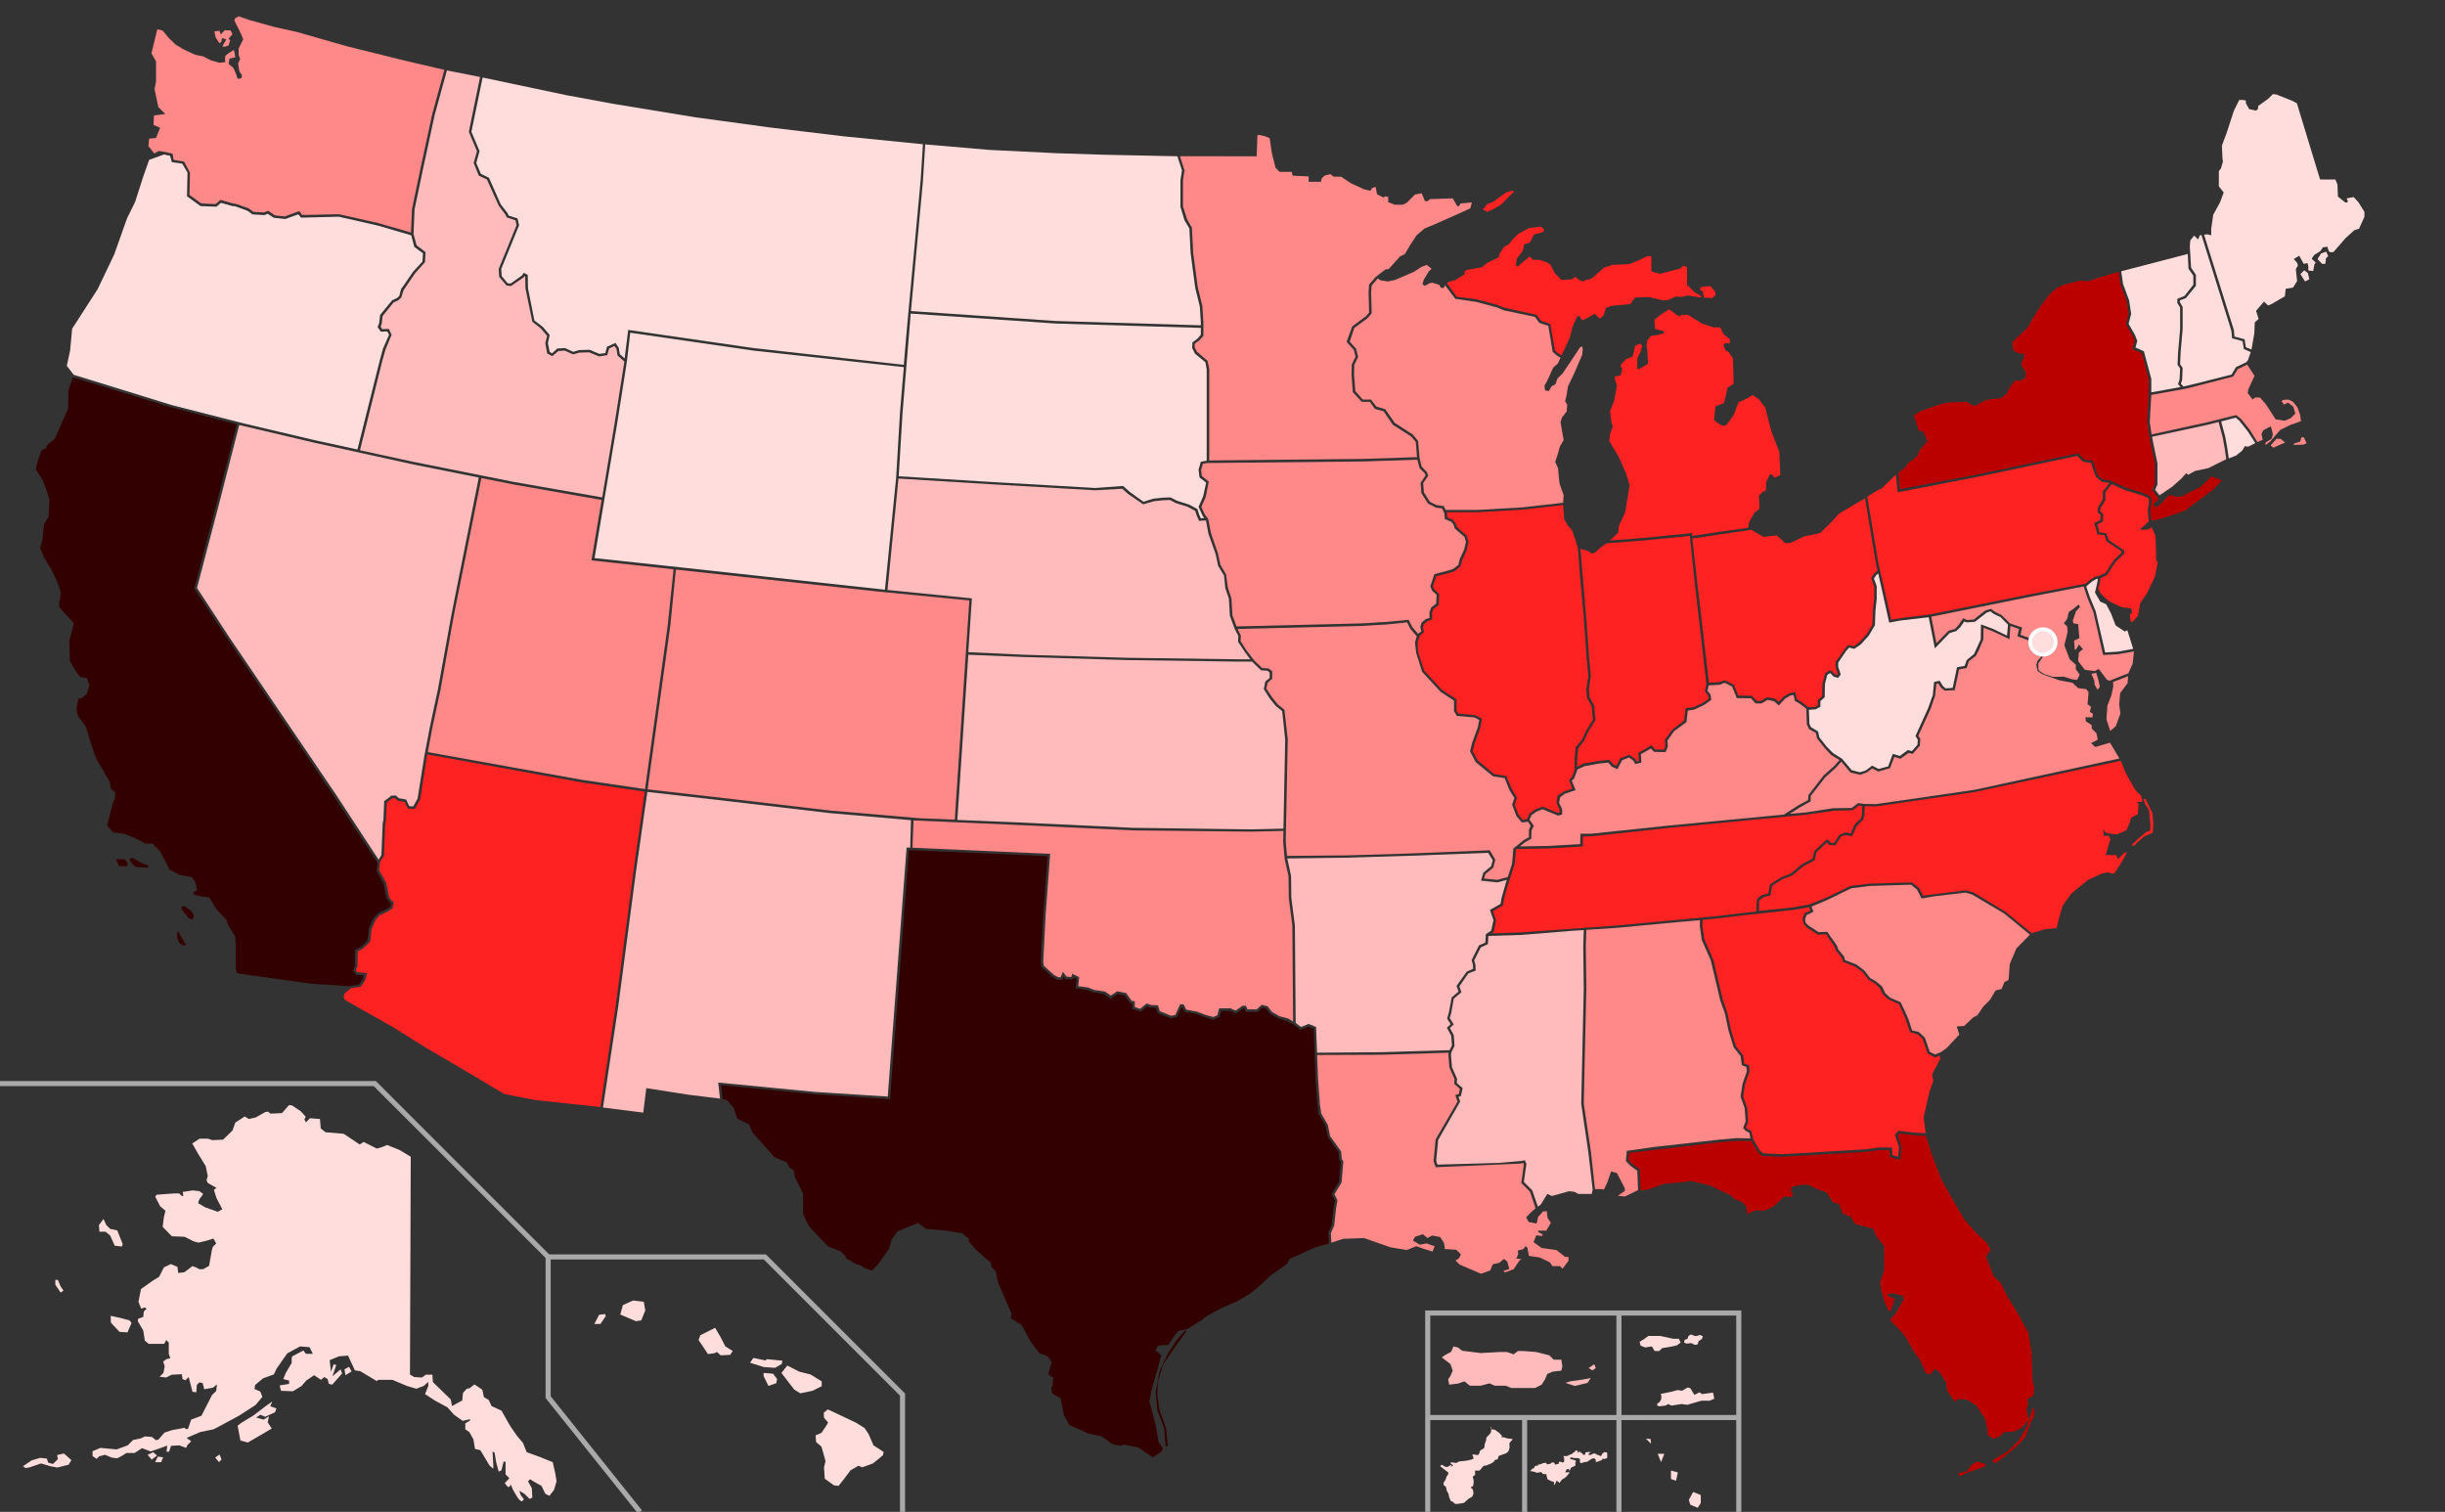 <?xml version="1.0" encoding="UTF-8" standalone="no"?>
<svg
   xmlns:dc="http://purl.org/dc/elements/1.1/"
   xmlns:cc="http://creativecommons.org/ns#"
   xmlns:rdf="http://www.w3.org/1999/02/22-rdf-syntax-ns#"
   xmlns:svg="http://www.w3.org/2000/svg"
   xmlns="http://www.w3.org/2000/svg"
   xmlns:sodipodi="http://sodipodi.sourceforge.net/DTD/sodipodi-0.dtd"
   xmlns:inkscape="http://www.inkscape.org/namespaces/inkscape"
   width="100%"
   height="100%"
   viewBox="0 0 959 593"
   version="1.1"
   xml:space="preserve"
   style="fill-rule:evenodd;clip-rule:evenodd;"
   id="svg3772"
   sodipodi:docname="COVID-19_Cases_USA.svg"
   inkscape:version="0.92.2 5c3e80d, 2017-08-06"><rect x="0" y="0" width="959" height="593" fill="#333333" stroke="none"/><defs
     id="defs3776" /><sodipodi:namedview
     pagecolor="#ffffff"
     bordercolor="#666666"
     borderopacity="1"
     objecttolerance="10"
     gridtolerance="10"
     guidetolerance="10"
     inkscape:pageopacity="0"
     inkscape:pageshadow="2"
     inkscape:window-width="1440"
     inkscape:window-height="810"
     id="namedview3774"
     showgrid="false"
     inkscape:zoom="0.9781022"
     inkscape:cx="498.67766"
     inkscape:cy="289.80709"
     inkscape:window-x="0"
     inkscape:window-y="0"
     inkscape:window-maximized="0"
     inkscape:current-layer="svg3772"
     inkscape:snap-global="false"
     showguides="true"
     inkscape:lockguides="false" /><path
     id="AK"
     d="M161.1,453.7L160.8,539.1L162.4,540.1L165.5,540.3L167,539.2L169.6,539.2L169.8,542.1L176.8,548.9L177.3,551.5L180.7,549.6L181.3,549.4L181.6,546.3L183.1,544.7L184.2,544.5L186.1,543L189.2,545.1L189.8,548L191.7,549.1L192.8,551.5L196.7,553.3L200.1,559.3L202.8,563.2L205.1,565.9L206.6,569.6L211.6,571.4L216.8,573.5L217.8,577.9L218.3,581L217.3,584.4L215.5,586.7L213.9,585.9L212.4,582.8L209.7,581.3L207.9,580.2L207.1,581L208.6,583.7L208.8,587.4L207.7,587.9L205.8,586L203.7,584.7L204.2,586.3L205.5,588.1L204.7,588.9C204.7,588.9 203.9,588.6 203.4,587.9C202.9,587.3 201.3,584.5 201.3,584.5L200.3,582.2C200.3,582.2 200,583.5 199.3,583.2C198.7,582.9 198,581.7 198,581.7L199.8,579.8L198.3,578.3L198.3,573.3L197.5,573.3L196.7,576.7L195.6,577.2L194.6,573.5L194,569.8L193.2,569.3L193.5,575L193.5,576.1L192,574.8L188.4,568.8L186.3,568.3L185.7,564.6L184.1,561.7L182.5,560.6L182.5,558.3L184.6,557L184.1,556.7L181.5,557.3L178.1,554.9L175.5,552L170.7,549.4L166.7,546.8L168,543.6L168,542L166.2,543.6L163.3,544.7L159.6,543.6L153.9,541.2L148.4,541.2L147.8,541.7L141.3,537.8L139.2,537.5L136.5,531.7L132.9,532L129.3,533.5L129.8,538L130.9,535.1L131.9,535.4L130.4,539.8L133.6,537.1L134.2,538.7L130.3,543.1L129,542.8L128.5,540.9L127.2,540.1L125.9,541.2L123.2,539.4L120.1,541.5L118.3,543.6L114.9,545.7L110.2,545.5L109.7,543.4L113.4,542.8L113.4,541.5L111.1,540.9L112.1,538.5L114.4,534.6L114.4,532.8L114.6,532L119,529.7L120,531L122.7,531L121.4,528.4L117.7,528.1L112.7,530.8L110.3,534.2L108.5,536.8L107.4,539.1L103.2,540.6L100.1,543.2L99.8,544.8L102.1,545.8L102.9,547.9L100.2,551.1L93.7,555.3L85.9,559.5L83.8,560.6L78.5,561.7L73.2,564L75,565.3L73.5,566.8L73,567.9L70.3,566.9L67.1,567.1L66.3,569.4L65.3,569.4L65.6,567L62,568.3L59.1,569.3L55.7,568L52.8,569.9L49.6,569.9L47.5,571.2L45.9,572L43.8,571.7L41.2,570.6L38.9,571.2L37.9,572.2L36.3,571.1L36.3,569.2L39.4,567.9L45.7,568.5L50.1,566.9L52.2,564.8L55.1,564.2L56.9,563.4L59.6,563.6L61.2,564.9L62.2,564.6L64.5,561.9L67.6,560.9L71,560.3L72.3,560L72.9,560.5L73.7,560.5L75,556.8L79,555.3L80.9,551.6L83.2,547.1L84.8,545.6L85.1,543L83.5,544.3L80.1,544.9L79.5,542.5L78.2,542.2L77.2,543.2L77,546.1L75.5,545.9L74,540.1L72.7,541.4L71.6,540.9L71.3,539L67.3,539.2L65.2,540.3L62.6,540L64.1,538.5L64.6,535.9L64,534L65.5,533L66.8,532.8L66.2,531L66.2,526.6L65.2,525.6L64.4,527.1L58.3,527.1L56.8,525.8L56.2,521.9L54.1,518.3L54.1,517.3L56.2,516.5L56.4,514.4L57.5,513.3L56.7,512.8L55.4,513.3L54.3,510.6L55.3,505.6L59.8,502.4L62.4,500.8L64.3,497.1L67,495.8L69.6,496.9L69.9,499.3L72.3,499L75.5,496.6L77.1,497.2L78.1,497.8L79.7,497.8L82,496.5L82.8,492.1C82.8,492.1 83.1,489.2 83.8,488.7C84.4,488.2 84.8,487.7 84.8,487.7L83.7,485.8L81.1,486.6L77.9,487.4L76,486.9L72.4,485.1L67.4,484.9L63.8,481.2L64.3,477.3L64.9,474.9L62.8,473.1L60.9,469.4L61.4,468.6L68.2,468.1L70.3,468.1L71.3,469.1L71.9,469.1L71.7,467.5L75.6,466.9L78.2,467.2L79.7,468.3L78.2,470.4L77.7,471.9L80.4,473.5L85.4,475.3L87.2,474.3L84.9,469.9L83.9,466.7L84.9,465.9L81.5,464L81,462.9L81.5,461.3L80.7,457.4L77.8,452.7L75.4,448.5L78.3,446.6L81.5,446.6L83.3,447.2L87.5,447L91.2,443.4L92.3,440.3L96,437.9L97.6,438.9L100.3,438.3L104,436.2L105.1,436L106.1,436.8L110.6,436.6L113.3,433.5L114.4,433.5L118,435.9L119.9,438L119.4,439.1L120,440.2L121.6,438.6L125.5,438.9L125.8,442.6L127.7,444.1L134.8,444.7L141.1,448.9L142.6,447.9L147.8,450.5L149.9,449.9L151.8,449.1L156.6,451L161.1,453.7ZM46,482.6L48.1,487.9L47.9,488.9L45,488.6L43.2,484.6L41.4,483.1L39,483.1L38.8,480.5L40.6,478.1L41.7,480.5L43.2,482L46,482.6ZM43.4,516.1L47.1,516.9L50.8,517.9L51.6,518.9L50,522.6L46.9,522.4L43.5,518.8L43.4,516.1ZM22.7,502L23.8,504.6L24.9,506.2L23.8,507L21.7,503.9L21.7,502L22.7,502ZM9,575.1L12.4,572.8L15.8,571.8L18.4,572.1L18.9,573.7L20.8,574.2L22.7,572.3L22.4,570.7L25.1,570.1L28,572.7L26.9,574.5L22.5,575.6L19.8,575.1L16.1,574L11.7,575.5L10.1,575.8L9,575.1ZM57.9,570.6L59.5,572.5L61.6,570.9L60.1,569.6L57.9,570.6ZM60.8,573.6L61.9,571.3L64,571.6L63.2,573.5L60.8,573.5L60.8,573.6ZM84.4,571.7L85.9,573.5L86.9,572.4L86.1,570.5L84.4,571.7ZM93.2,559.2L94.3,565L97.2,565.8L102.2,562.9L106.6,560.3L105,557.9L105.5,555.5L103.4,556.8L100.5,556L102.1,554.9L104,555.7L107.9,553.9L108.4,552.4L106,551.6L106.8,549.7L104.1,551.6L99.4,555.2L94.6,558.1L93.2,559.2ZM135.5,539.4L137.9,537.9L136.9,536.1L135.1,537.1L135.5,539.4Z"
     style="fill:#ffdddd;fill-rule:nonzero;fill-opacity:1" /><path
     id="HI"
     d="M233.1,519.3L235,515.7L237.3,515.4L237.6,516.2L235.5,519.3L233.1,519.3ZM243.3,515.6L249.4,518.2L251.5,517.9L253.1,514L252.5,510.6L248.3,510.1L244.3,511.9L243.3,515.6ZM274,525.6L277.7,531.1L280.1,530.8L281.2,530.3L282.7,531.6L286.4,531.4L287.4,529.9L284.5,528.1L282.6,524.4L280.5,520.8L274.7,523.7L274,525.6ZM294.2,534.5L295.5,532.6L300.2,533.6L300.8,533.1L306.9,533.7L306.6,535L304,536.5L299.6,536.2L294.2,534.5ZM299.5,539.7L301.4,543.6L304.5,542.5L304.8,540.9L303.2,538.8L299.5,538.5L299.5,539.7ZM306.5,538.5L308.8,535.6L313.5,538L317.9,539.1L322.3,541.8L322.3,543.7L318.7,545.5L313.9,546.5L311.5,545L306.5,538.5ZM323.1,554.1L324.7,552.8L328.1,554.4L335.7,558L339.1,560.1L340.7,562.5L342.6,566.9L346.6,569.5L346.3,570.8L342.4,574L338.2,575.5L336.7,574.9L333.6,576.7L331.2,579.9L328.9,582.8L327.1,582.6L323.5,580L323.2,575.5L323.8,573.1L322.2,567.4L320.1,565.6L319.9,563L322.2,562L324.3,558.9L324.8,557.9L323.2,556.1L323.1,554.1Z"
     style="fill:#ffdddd;fill-rule:nonzero;fill-opacity:1" /><path
     id="AL"
     d="M628.5,466.4L629.1,466.6L630.4,463.9L631.9,459.5L634.2,460.1L637.3,466.1L637.3,467.1L634.6,469L637.3,469.3L642.5,466.8L642.2,459.2L639.7,457.4L637.7,455.4L638.1,451.4L648.6,449.9L674.3,447L681,446.4L686.6,446.5L686.1,444.3L684.6,443.5L683.7,442.4L684.7,439.8L684.3,434.6L682.7,430.1L683.5,425L685.2,420.2L685,418.5L683.2,417.8L682.7,414.2L680,410.8L678,404.3L676.6,397.6L674.8,392.6L671,376.6L667.5,368.7L666.7,363.1L666.8,360.9L657.8,361.7L634.4,363.9L622.2,364.7L622,371.1L622.2,387.8L621.5,418.8L621.2,432.9L624,451.7L625.6,466.4L628.5,466.4Z"
     style="fill:#ff8888;fill-rule:nonzero;fill-opacity:1" /><path
     id="AR"
     d="M587.3,346.1L580.9,345.4L581.8,342.3L584.9,339.7L585.5,337.4L583.7,334.5L551.8,335.7L528.5,336.4L504.9,336.7L506.4,343.6L506.5,352.1L507.9,363L508.2,401.2L510.3,402.8L513.3,401.6L516.2,402.8L516.6,412.9L541.8,412.7L568.6,411.9L569.5,410L569.2,406.2L567.5,403.1L569,401.7L567.6,399.5L568.3,397.1L569.4,391.2L572.1,388.9L571.3,386.7L575.3,381.1L577.8,380L577.7,378.3L577.2,376.6L580.1,370.8L582.6,369.7L582.8,366.4L584.9,365L585.8,360.9L584.4,356.9L588.6,354.5L588.9,352.4L590.1,348.2L591,345.1L587.3,346.1Z"
     style="fill:#ffbbbb;fill-rule:nonzero;fill-opacity:1" /><path
     id="AZ"
     d="M135.1,389.7L134.8,391.2L135.3,392.2L154.2,402.9L166.3,410.5L181,419.1L197.8,429.1L210.1,431.5L235.5,434.2L241.5,394.6L248.5,341.5L252.9,310.5L228.3,306.9L167.6,295.9L167.4,297L164.8,313.5L162.7,317.3L159.9,317.1L158.7,314.5L156.1,314.1L154.9,313L153.8,313.1L151.7,314.8L151.4,321.6L151.1,323.1L150.6,335.6L149.1,338L148.7,341.3L151.5,346.3L152.6,351.8L153.3,352.9L154.4,353.8L154,356.2L152.3,357.4L148.9,359L147.3,360.8L145.7,364.4L145.2,369.3L142.2,372.2L140.3,373.1L140.2,378.9L139.6,380.5L140.1,381.3L144,381.7L143.1,384.7L141.4,387.1L137.7,387.5L135.1,389.7Z"
     style="fill:#ff2222;fill-rule:nonzero;fill-opacity:1" /><path
     id="CA"
     d="M122.7,385.9L103,383.2L93,381.7L92.5,379.9L92.5,370.5L92.2,367.3L89.6,363.1L88.8,360.8L84.9,356.6L82,351.9L79.3,351.7L76.1,350.9L75.8,349.9L77.3,349.3L76.7,346.1L75.2,344L70.4,343.2L66.5,341.1L65.4,338.8L62.8,334L59.9,330.9L57,330.9L53.1,328.8L48.6,327L44.4,326.5L42,323.8L42.5,321.9L44.3,314.8L45.1,312.9L45.1,310.5L43.5,309.5L43,306.6L41.5,304L38.1,298.2L36.8,295.1L35.3,290.4L33.7,285.1L30.5,280.7L30,277.8L30.8,273.9L31.9,273.9L34,272.3L35.1,268.7L34.1,266L31.4,265.5L29.5,262.9L27.4,259.2L27.2,251L27.8,249.1L28.4,246.8L28.9,244.4L23.2,238.1L23.2,236L23.5,235.5L23.8,232.3L22.5,228.3L20.2,223.5L17.5,219L15.7,215.1L16.7,211.4L17.3,205.6L19.1,202.5L19.4,196L18.3,192.4L16.7,188.2L14,184L14.8,180.8L16.3,176.6L18.1,175.8L18.4,174.7L21.5,172.1L26.7,160.3L26.9,152.9L28.59,148L67.28,159.8L92.88,166.4L84.88,197.7L76.21,230.8L88.84,250L131,312.3L148.1,338.4L147.7,341.5L150.5,346.7L151.6,352.1L152.6,353.6L153.3,354.2L153.1,355.6L151.7,356.6L148.3,358.2L146.4,360.3L144.7,364.2L144.2,368.9L141.6,371.4L139.3,372.5L139.2,378.7L138.6,380.6L139.6,382.3L142.6,382.6L142.2,384.2L140.8,386.2L136.9,386.8L122.7,385.9ZM48.8,337L50.1,338.5L49.9,339.8L46.7,339.7L46.1,338.5L45.5,337L48.8,337ZM50.7,337L51.9,336.4L55.5,338.5L58.6,339.7L57.7,340.3L53.2,340.1L51.6,338.5L50.7,337ZM71.4,356.8L73.2,359.1L74,360.1L75.5,360.7L76.1,359.2L75.1,357.4L72.4,355.4L71.3,355.6L71.3,356.8L71.4,356.8ZM70,365.5L71.8,368.7L73,370.6L71.5,370.8L70.2,369.6C70.2,369.6 69.5,368.1 69.5,367.7L69.5,365.5L70,365.5Z"
     style="fill:#330000;fill-rule:nonzero;fill-opacity:1" /><path
     id="CO"
     d="m 380.2,235.5 -36,-3.5 -79.1,-8.6 -2.2,22.1 -7,50.4 -1.9,13.7 34,3.9 37.5,4.4 34.7,3 14.3,0.6 z"
     style="fill:#ff8888;fill-opacity:1;fill-rule:nonzero"
     inkscape:connector-curvature="0" /><path
     id="CT"
     d="M852,190.9L855.6,187.7L857.5,185.6L858.3,186.2L861,184.7L866.2,183.6L873.2,180.1L872.6,175.9L871.8,171.5L870.2,165.5L865.9,166.6L844.1,171.3L844.7,174.4L846.2,181.7L846.2,190L845.3,192.1L847,194.3L852,190.9Z"
     style="fill:#ffbbbb;fill-rule:nonzero;fill-opacity:1" /><path
     id="DE"
     d="M834.4,247.2L833.4,247.7L829.8,245.3L828,240.6L826.1,237L823.8,236L821.7,232.4L822.2,230.4L822.7,228.1L822.8,227L822.2,227.1L820.5,228.1L818.5,229.8L818.3,230.1L819.7,234.2L822,239.8L825.7,255.9L830.7,255.6L836.7,254.5L834.4,247.2Z"
     style="fill:#ffdddd;fill-rule:nonzero;fill-opacity:1" /><path
     id="FL"
     d="M750.2,445.2L745,444.5L744.3,445.3L745.8,449.7L745.4,454.9L741.3,453.9L741.1,451.1L737,451.1L731.7,451.8L699.3,453.7L691.1,453.4L689.4,451.7L686.9,447.5L681,447.5L674.4,448L639,452.2L638.7,455L640.3,456.6L643.2,458.6L643.5,467L646.8,466.4L652.8,464.3L658.8,463.8L663.2,463.2L670.8,465L678.9,468.9L680.5,470.4L683.4,471.5L685,473.4L685.3,476.1L688.5,474.8L692.4,474.8L696,472.9L699.7,469.3L702.8,469.5L703.3,468.4L702.5,467.4L702.7,465.5L706.7,464.7L709.3,464.7L712.2,466.2L716.4,467.7L718.8,471.4L721.5,472.4L722.6,475.8L726,477.4L727.6,480L729.5,480.6L734.7,481.9L736,485L739,488.7L739,498.2L737.5,502.9L737.8,505.6L739.1,510.4L740.9,514.4L741.7,513.9L743.2,509.4L740.6,508.4L740.3,507.8L741.9,507.2L746.4,508.2L746.6,509.8L743.4,515.3L741.3,517.7L744.9,521.4L747.5,524.5L750.4,529.8L753.3,533.7L755.4,538.7L757.2,539L758.8,536.9L760.6,538L763.2,542L763.8,545.6L766.9,550L767.7,548.7L771.6,549L775.2,551.3L778.6,556.5L779.4,559.9L779.7,562.8L780.8,563.8L782.1,564.3L784.5,563.3L786,561.7L789.9,561.5L793,560L795.7,556.8L795.2,554.9L794.9,552.5L795.5,550.6L795.2,548.7L797.6,547.4L797.9,544L797.3,542.2L796.8,530.2L795.5,522.6L791,514.4L787.4,508.6L784.8,503.3L781.9,500.4L779,493L779.7,491.6L780.8,490.3L779.2,487.4L775.2,483.7L770.4,478.2L766.7,471.9L761.4,462.5L757.7,452.8L755.4,445.5L750.2,445.2ZM767.9,577.9L770.3,577.3L771.6,577.1L773.1,574.8L775.4,573.2L776.7,573.7L778.4,574L778.8,575.1L775.3,576.3L771.1,577.8L768.8,579L767.9,577.9ZM781.4,572.9L782.6,574L785.3,571.9L790.6,567.7L794.3,563.8L796.8,557.2L797.8,555.5L798,552.1L797.3,552.6L796.3,555.4L794.8,560L791.6,565.3L787.2,569.5L783.8,571.4L781.4,572.9Z"
     style="fill:#bb0000;fill-rule:nonzero;fill-opacity:1" /><path
     id="GA"
     d="M750.2,444.2L744.6,443.5L743.2,445.1L744.8,449.8L744.5,453.7L742.3,453.1L742.1,450.1L736.9,450.1L731.6,450.8L699.3,452.7L691.6,452.4L690.2,451.2L687.7,446.9L686.9,443.6L685.3,442.7L684.8,442.2L685.7,440L685.3,434.5L683.7,430L684.5,425.1L686.2,420.3L686,417.8L684.1,417.1L683.7,413.9L680.9,410.4L679,404.2L677.5,397.2L675.8,392.4L672,376.4L668.5,368.4L667.7,363.1L667.8,360.8L671.1,360.5L684.7,358.9L703.3,356.9L709.6,355.8L710.1,357.2L707.9,358.1L707,360.3L707.4,362.3L708.8,363.9L713.1,366.6L716.3,366.5L719.5,371.2L720.1,372.8L722.4,375.6L722.9,377.3L727.6,379.1L730.6,381.3L732.9,384.3L735.2,385.6L737.2,387.4L738.6,390.1L740.7,392L744.8,393.8L747.5,399.8L749.2,404.9L752,405.6L754.1,407.5L756.1,413.2L759,414.8L760.7,414L761.1,415.2L757.8,421.4L758.3,424L756.8,428.2L754.5,438.2L755.3,444.5L750.2,444.2Z"
     style="fill:#ff2222;fill-rule:nonzero;fill-opacity:1" /><path
     id="IA"
     d="M556.8,183.6L558.9,185.7L559.2,186.4L557.2,189.4L557.5,193.4L560.1,197.5L563.2,199.1L565.6,199.4L566.5,201.2L566.7,203.6L569.2,204.6L570.1,205.7L570.6,207.3L574.4,210.6L575,212.5L574.3,215.5L572.6,219.2L572,221.6L569.9,223.2L568.3,223.7L562.6,225.2L561,230L561.8,231.8L563.5,233.3L563.3,236.8L561.4,238.2L560.7,240L560.7,242.4L559.3,242.8L557.6,244.2L557.1,245.9L557.5,247.6L556.2,248.6L553.9,245.9L552.5,243.1L544.2,243.9L534.2,244.5L485,245.7L483.4,241.4L483,234.7L481.6,230.5L480.9,225.3L478.7,221.6L477.7,217L475,209.2L473.9,203.6L472.5,201.7L471.2,198.8L472.9,195L474.1,188.9L471.4,186.7L471.1,184.3L471.8,181.9L473.6,181.6L534.7,181L555.9,180.3L556.8,183.6Z"
     style="fill:#ff8888;fill-rule:nonzero;fill-opacity:1" /><path
     id="ID"
     d="M175.3,27.63L170.5,45.04L166,65.9L162.6,82.12L162.2,91.79L163.4,96.23L166.9,98.89L166.7,102.8L162.8,107.2L158.3,113.8L157.4,116.7L156.2,117.8L154.4,118.6L150.1,123.9L149.7,127L149.3,128.1L149.9,129.1L152.5,129L153.6,131.3L151.2,137.1L150,141.3L141.2,176.6L161.9,181.1L201.4,189L236.2,195.1L241.1,165.9L244.9,141.8L242.2,139.4L241.8,136.8L241,135.7L238.9,136.7L238.2,139.3L235,139.8L231.1,138.2L227.3,138.3L224.8,139L221.4,137.5L219,137.7L216.6,139.7L214.6,138.6L213.9,134.6L214.6,131.7L212.1,128.8L208.8,126.2L206.1,113.1L206,108.4L205.7,108.3L205.5,108.7L200.4,112.2L198.7,112L195.8,108.6L195.6,105.5L202.6,88.37L202.2,86.43L198.8,85.28L198.2,84.1L195.6,80.64L191,70.41L187.8,68.88L185.8,63.93L187.1,59.3L183.9,51.72L188.3,30.2L175.3,27.63Z"
     style="fill:#ffbbbb;fill-rule:nonzero;fill-opacity:1" /><path
     id="IL"
     d="M618.7,214.3L617.9,211.7L616.6,208L615,206.2L613.5,203.6L613.1,198.1L597.2,199.9L579.8,200.9L567.5,200.9L567.7,203L569.9,203.9L571,205.3L571.4,206.7L575.3,210.1L576,212.5L575.3,215.8L573.6,219.5L572.8,222.2L570.4,224.1L568.5,224.7L563.3,226L562,230.1L562.6,231.2L564.5,233L564.3,237.3L562.2,238.9L561.7,240.2L561.7,243L559.9,243.6L558.5,244.8L558.1,246L558.5,248L556.9,249.3L556,252.1L556.3,256L558.6,263L565.6,270.6L571.3,274.3L571.3,278.7L572,279.9L578.6,280.5L581.3,281.9L580.6,285.4L578.4,291.6L577.6,294.6L579.6,298.3L586,303.6L590.8,304.4L593,309.5L595,312.9L594.1,315.7L595.6,319.5L597.3,321.6L598.9,321.3L599.9,319.1L602.3,317.4L605.1,316.4L611.2,318.9L611.7,318.7L611.7,317.6L610.5,314.9L610.9,312.1L613.3,310.5L616.7,309.3L616.2,308L615.4,306L616.6,304.7L617.6,302L617.6,298L618,293.1L620.5,290.1L622.3,286.3L624.8,282.3L624.3,277L622.5,273.8L622.2,270.5L623,265.2L622.3,258L621.2,242.2L619.8,226.9L618.9,215.2L618.7,214.3Z"
     style="fill:#ff2222;fill-rule:nonzero;fill-opacity:1" /><path
     id="IN"
     d="M622.9,216.1L624.4,217.1L625.5,216.8L627.6,214.9L630.1,213.1L644.4,212L662.8,210.2L664.4,225.7L669.3,268.3L668.7,271.2L670,272.8L670.2,274.1L667.9,275.7L664.3,277.4L661.1,277.8L660.6,282.6L655.9,286.2L653,290.2L653.2,292.6L652.7,294L649.2,294L647.8,292.3L642.6,295.3L642.8,298.4L641.9,298.6L641.4,297.7L639,296L635.4,297.5L634,300.4L632.8,299.8L631.2,298L626.8,298.5L621.1,299.5L618.6,300.8L618.6,298.2L619,293.5L621.3,290.6L623.1,286.7L625.8,282.5L625.3,276.7L623.5,273.6L623.2,270.4L624,265.1L623.3,258L622.4,245.4L619.9,215.3L622.9,216.1Z"
     style="fill:#ff2222;fill-rule:nonzero;fill-opacity:1" /><path
     id="KS"
     d="M485.9,259.5L442.1,258.9L401.5,257.7L379.8,256.8L375.5,321.6L399.8,322.6L444.5,324.7L490.8,325.3L503.4,325L504.1,290L502.9,278.9L500.4,276.9L498,273.9L495.7,270.3L496.3,267.3L498,265.9L498,263.8L497.2,263.1L494.6,262.9L491.1,259.5L485.9,259.5Z"
     style="fill:#ffbbbb;fill-rule:nonzero;fill-opacity:1" /><path
     id="KY"
     d="M607.2,331.8L619.8,331.1L619.9,327L624.2,327L654.6,323.8L699.7,319.5L705.3,315.9L709.2,313.8L709.3,311.9L715.3,304.1L719.4,300.5L721.5,298.1L718.2,296.1L715.7,293.4L712.7,289.6L712.2,287.4L709.6,286L708.7,284.1L708.5,278L705.9,276L704,274.9L703.5,272.6L702.2,272.8L700.2,274L697.7,276.7L695.8,275L693.3,274.5L690.9,275.9L688.6,275.9L686.8,273.9L681.2,273.8L679.4,269.3L676.5,267.8L674.4,268.6L670.2,268.8L669.7,270.9L670.9,272.4L671.2,274.5L668.4,276.5L664.6,278.3L662,278.7L661.5,283.2L656.6,286.8L654,290.5L654.2,292.7L653.3,295L648.8,294.9L647.5,293.6L643.6,295.8L643.8,299.1L641.4,299.7L640.6,298.3L638.9,297.1L636.2,298.2L634.4,301.7L632.2,300.7L630.8,299.1L627.1,299.5L621.5,300.5L618.7,301.8L617.5,305.2L616.5,306.2L618,309.9L613.8,311.3L611.9,312.7L611.5,314.9L612.7,317.3L612.7,319.5L611.1,319.9L605,317.4L602.7,318.3L600.7,319.7L599.9,321.5L601.6,323.9L600.7,325.7L600.6,329L598.2,330.3L596.1,332L607.2,331.8Z"
     style="fill:#ff8888;fill-rule:nonzero;fill-opacity:1" /><path
     id="LA"
     d="M526.9,485.9L535,485.6L545.3,489.2L551.8,490.3L555.5,488.8L558.7,489.9L561.9,490.9L562.7,488.8L559.5,487.7L556.9,488.2L554.2,486.6L555,485.1L558.1,484.1L559.9,485.6L561.7,484.6L564.9,485.2L566.4,487.6L566.7,489.9L571.2,490.2L573,492L572.2,493.6L570.9,494.4L572.5,496L580.9,499.6L584.5,498.3L585.5,495.9L588.1,495.3L589.9,493.8L591.2,494.8L592,497.7L589.7,498.5L590.3,499.1L593.7,497.8L596,494.4L596.8,493.9L594.7,493.6L595.5,492L595.3,490.5L597.4,490L598.5,488.7L599.1,489.5L599.7,492.6L603.9,493.2L607.9,495.1L608.9,496.6L611.8,496.6L612.9,497.6L615.2,494.5L615.2,493L613.9,493L610.5,490.3L604.7,489.5L601.5,487.2L602.6,484.5L604.9,484.8L605.1,484.2L603.3,483.2L603.3,482.7L606.5,482.7L608.3,479.6L607,477.7L606.7,475L605.2,475.2L603.3,477.3L602.7,479.9L599.6,479.3L598.6,477.5L600.4,475.6L602.3,473.9L600.1,467.4L596.7,464L597.7,456.7L597.5,456.2L596.2,456.4L563.1,457.8L562.3,455.4L563.1,446.9L571.7,432.1L570.8,429.5L572.2,429.1L572.6,427.1L570.4,425.1L570.5,423.2L568.5,418.7L568.1,413.6L568.2,412.9L541.8,413.7L516.6,413.8L517,423.5L517.7,433L518.2,436.7L520.8,441.2L521.7,445.6L526,451.6L526.3,454.7L526.9,455.5L526.2,463.8L523.4,468.4L524.6,470.8L524.1,473.4L523.3,480.7L522,483.7L522.2,487.4L526.9,485.9Z"
     style="fill:#ff8888;fill-rule:nonzero;fill-opacity:1" /><path
     id="MA"
     d="M887.5,172.5L887,170.2L887.8,168.7L890.7,167.2L891.5,170.3L891,172.1L888.6,173.6L888.6,174.6L890.5,173.1L894.4,168.6L898.3,166.7L902.5,165.2L902.2,162.8L901.2,159.9L899.3,157.5L897.5,156.7L895.4,156.9L894.9,157.4L895.9,158.7L897.4,157.9L899.5,159.5L900.3,162.2L898.5,164L896.2,165L892.6,164.5L888.7,158.5L886.4,155.9L884.6,155.9L883.5,156.7L881.6,154.1L881.9,152.6L884.3,147.4L881.4,143L877.7,144.8L875.9,147.7L857.6,152.4L843.8,154.9L843.2,165.5L843.9,170.4L865.9,165.6L877.1,162.8L879.1,164.4L882.5,168.7L885.4,173.4L887.5,172.5ZM900,173.9L902.2,173.2L902.7,171.5L903.7,171.6L904.7,173.9L903.4,174.4L899.5,174.5L900,173.9ZM890.6,174.7L892.9,172.1L894.5,172.1L896.3,173.6L893.9,174.6L891.7,175.6L890.6,174.7Z"
     style="fill:#ff8888;fill-rule:nonzero;fill-opacity:1" /><path
     id="MD"
     d="M834.8,264.1L836.5,260.3L837,255.5L830.7,256.6L824.9,256.9L821.1,240.1L818.8,234.6L817.3,230L795.1,234.3L757.5,241.9L759.5,252.3L764.3,247.4L766.8,246.7L768.2,245.2L770,242.5L771.6,243.2L774.2,243L776.8,240.9L778.8,239.4L780.9,238.8L782.4,239.9L785.1,241.3L787,243.1L788.3,244.5L793.1,246.1L792.5,249L798.3,251.1L800.4,248.5L804.1,251L802,254.3L801.3,257.6L799.5,260.2L799.5,262.3L799.8,263.1L801.8,264.4L805.2,265.5L809.5,265.4L812.6,266.4L814.7,266.7L815.7,264.6L814.2,262.5L814.2,260.7L811.8,258.6L809.7,253.1L811,247.8L810.8,245.7L809.5,244.4C809.5,244.4 811,242.8 811,242.1C811,241.5 811.5,240 811.5,240L813.4,238.7L815.3,237.1L815.8,238.1L814.3,239.7L813,243.4L813.3,244.5L815.1,244.8L815.6,250.3L813.5,251.3L813.8,254.9L814.3,254.7L815.4,252.8L817,254.6L815.4,255.9L815.1,259.3L817.7,262.7L821.6,263.2L823.2,262.4L826.4,266.6L827.4,267L834.8,264.1ZM820.3,264.3L821.4,266.8L821.6,268.6L822.7,270.5C822.7,270.5 823.6,269.6 823.6,269.3C823.6,269 822.9,266.2 822.9,266.2L822.2,263.9L820.3,264.3Z"
     style="fill:#ff8888;fill-rule:nonzero;fill-opacity:1" /><path
     id="ME"
     d="M865.8,91.9L867.3,92.3L867.3,89.7L868.1,84.2L870.7,79.5L872.2,75.5L870.3,73.1L870.3,67.1L871.1,66.1L871.9,63.4L871.7,61.9L871.5,57.1L873.3,52.3L876.2,43.4L878.3,39.2L879.6,39.2L880.9,39.4L880.9,40.5L882.2,42.8L884.9,43.4L885.7,42.6L885.7,41.6L889.7,38.7L891.5,36.9L893,37.1L899,39.5L900.9,40.5L910,70.4L916,70.4L916.8,72.3L917,77.1L919.9,79.4L920.7,79.4L920.9,78.9L920.4,77.8L923.2,77.3L925.1,79.4L927.4,83.1L927.4,85L925.3,89.7L923.4,90.3L920,93.4L915.2,98.9L913.9,98.9C913.3,98.9 912.9,96.8 912.9,96.8L911.1,97L910.1,98.5L907.7,100L906.7,101.5L908.3,103L907.8,103.6L907.3,106.3L905.4,106.1L905.4,104.5L905.1,103.2L903.6,103.5L901.8,100.3L899.7,101.6L901,103.1L901.3,104.2L900.5,105.5L900.8,108.6L901,110.2L899.4,112.8L896.5,113.3L896.2,116.2L890.9,119.3L889.6,119.8L888,118.3L884.9,121.9L885.9,125.1L884.4,126.4L884.2,130.8L883.1,137.1L880.9,136.2L880.4,133.1L876.4,132L876.2,129.5L864.5,92.07L865.8,91.9ZM902.3,107.5L903.8,106L905.2,107.1L905.8,109.5L904.1,110.4L902.3,107.5ZM909,101.6L910.8,103.5C910.8,103.5 912.1,103.6 912.1,103.3C912.1,103 912.3,101.3 912.3,101.3L913.2,100.5L912.4,98.7L910.4,99.4L909,101.6Z"
     style="fill:#ffdddd;fill-rule:nonzero;fill-opacity:1" /><path
     id="MI"
     d="M644.5,211L663.6,209.1L663.8,210.2L673.7,208.7L685.7,207L685.8,206.4L686,204.9L688.1,201.2L690.1,199.5L689.9,194.4L691.5,192.8L692.6,192.5L692.8,188.9L694.3,185.9L695.4,186.5L695.6,187.1L696.4,187.3L698.3,186.3L697.9,177.2L694.7,169L692.4,159.9L690,156.7L687.4,154.9L685.8,156L681.9,157.8L680,162.8L677.3,166.5L676.2,167.1L674.7,166.5C674.7,166.5 672.1,165 672.3,164.4C672.5,163.8 672.8,159.4 672.8,159.4L676.2,158.1L677,154.7L677.6,152.1L680,150.5L679.7,140.5L678.1,138.2L676.8,137.4L676,135.3L676.8,134.5L678.4,134.8L678.6,133.2L676,131L674.7,128.4L672.1,128.4L667.6,126.9L662.1,123.5L659.4,123.5L658.8,124.1L657.8,123.6L654.7,121.3L651.8,123.1L648.9,125.4L649.2,129L650.2,129.3L652.3,129.8L652.8,130.6L650.2,131.4L647.6,131.7L646.1,133.5L645.8,135.6L646.1,137.2L646.4,142.7L642.8,144.8L642.2,144.6L642.2,140.4L643.5,138L644.1,135.6L643.3,134.8L641.4,135.6L640.4,139.8L637.7,140.9L635.9,142.8L635.7,143.8L636.3,144.6L635.7,147.2L633.4,147.7L633.4,148.8L634.2,151.2L633.1,157.3L631.5,161.3L632.1,166L632.6,167.1L631.8,169.5L631.5,170.3L631.2,173L634.8,179L637.7,185.5L639.2,190.3L638.4,195L637.4,201L635,206.2L634.7,208.9L631.5,212L644.5,211ZM611.2,138.6L609.9,137.5L608.1,127.1L604.4,125.8L602.7,123.5L590.1,120.7L587.3,119.6L579.2,117.4L571.4,116.4L567.5,111.1L568.2,110.6L570.9,109.8L574.5,107.5L574.5,106.5L575.1,105.9L581.1,104.9L583.5,103L587.9,100.9L588.1,99.6L590,96.7L591.8,95.9L593.1,94.1L595.4,91.8L599.8,89.4L604.5,88.9L605.6,90L605.3,91L601.6,92L600.1,95.1L597.8,95.9L597.3,98.3L594.9,101.5L594.6,104.1L595.4,104.6L596.4,103.5L600,100.6L601.3,101.9L603.6,101.9L606.8,102.9L608.3,104L609.8,107.1L612.5,109.8L616.4,109.6L617.9,108.6L619.5,109.9L621.1,110.4L622.4,109.6L623.5,109.6L625.1,108.6L629.1,105L632.5,103.9L639.1,103.6L643.6,101.7L646.2,100.4L647.7,100.6L647.7,106.3L648.2,106.6L651.1,107.4L653,106.9L659.1,105.3L660.2,104.2L661.7,104.7L661.7,111.7L664.9,114.8L666.2,115.4L667.5,116.4L666.2,116.7L665.4,116.4L661.7,115.9L659.6,116.5L657.3,116.3L654.1,117.8L652.3,117.8L646.5,116.5L641.3,116.7L639.4,119.3L632.4,119.9L630,120.7L628.9,123.8L627.6,124.9L627.1,124.7L625.6,123.1L621.1,125.5L620.5,125.5L619.4,123.9L618.6,124.1L616.7,128.5L615.7,132.5L612.5,139.4L611.2,138.6ZM581.6,82.1L583.4,80L585.6,79.2L591,75.3L593.3,74.7L593.8,75.2L588.7,80.3L585.4,82.2L583.3,83.1L581.6,82.1ZM667.8,114.2L668.4,116.7L671.6,116.9L672.9,115.7C672.9,115.7 672.8,114.2 672.5,114.1C672.2,113.9 670.9,112.2 670.9,112.2L668.7,112.4L667.1,112.6L666.8,113.7L667.8,114.2Z"
     style="fill:#ff2222;fill-rule:nonzero;fill-opacity:1" /><path
     id="MN"
     d="M464.6,66.79L464,70.7L464,80.97L465.6,86L467.5,89.32L468,99.25L469.8,112.7L471.6,120L472,126.4L472,131.7L470.4,133.5L468.6,134.8L468.6,136.3L469.5,138L473.6,141.5L474.3,144.7L474.3,180.6L534.6,180L555.8,179.3L555.3,173.3L553.5,171.2L546.3,166.6L542.7,161.3L539.3,160.4L537.3,157.6L534.1,157.6L530.6,153.8L530.1,146.8L530.2,142.9L531.7,139.9L531,137.2L528.2,134.1L530.4,128L535.8,124L537,122.6L536.8,114.6L537,111.6L539.6,108.6L543.4,105.7L544.7,105.5L549.2,100.5L551,99.7L553.3,95.8L555.7,92.2L558.8,89.6L563.6,87.6L572.8,83.5L576.7,81.7L577.3,79.4L572.9,79.8L572.2,80.9L571.6,80.9L569.8,77.8L560.9,78.1L559.9,78.9L558.9,78.9L558.4,77.6L557.6,75.8L555,76.3L551.8,79.5L550.2,80.3L547.1,80.3L544.5,79.3L544.5,77.2L543.2,77L542.7,77.5L540.1,76.2L539.6,73.3L538.1,73.8L537.6,74.8L535.2,74.3L529.9,71.9L526,69.3L523.1,69.3L521.8,68.3L519.5,68.9L518.4,70L518.1,71.3L513.3,71.3L513.3,69.2L507,68.9L506.7,67.4L501.9,67.4L500.3,65.8L498.8,59.7L498,54.2L496.1,53.4L493.8,52.9L493.2,53.1L492.9,61.3L462.8,61.27L464.6,66.79Z"
     style="fill:#ff8888;fill-rule:nonzero;fill-opacity:1" /><path
     id="MO"
     d="M593.1,338.7L593.6,332.8L597.8,329.4L599.7,328.4L599.7,325.5L600.4,323.9L599.3,322.3L596.9,322.6L594.8,320.1L593.1,315.6L594,313L592,309.8L590.2,305.2L585.6,304.5L578.8,298.9L576.6,294.7L577.4,291.4L579.6,285.4L580.2,282.4L578.3,281.4L571.4,280.8L570.3,278.9L570.3,274.8L565,271.3L557.8,263.5L555.5,256.2L555,252L555.7,249.6L553.1,246.5L551.9,244.1L544.2,244.9L534.2,245.5L485.4,246.7L486.7,249.3L486.6,251.5L488.9,255.1L491.9,259L495,262L497.6,262.2L499,263.3L499,266.2L497.2,267.8L496.7,270.1L498.8,273.3L501.2,276.3L503.8,278.4L505.1,290L504.3,330L504.8,335.7L528.5,335.5L551.8,334.8L584.3,333.5L586.5,337.2L585.7,340.3L582.6,342.8L582.1,344.6L587.3,345.1L591.4,344L593.1,338.7Z"
     style="fill:#ff8888;fill-rule:nonzero;fill-opacity:1" /><path
     id="MS"
     d="M604.3,472.5L606.9,468.3L608.7,469.1L615.5,467.2L617.6,467.5L619.1,468.3L624.3,468.3L624.7,466.7L623,451.9L620.2,432.9L621.2,387.8L621,371.1L621.2,364.8L616.4,365.1L596.8,366.7L583.8,367.1L583.6,370.3L580.8,371.6L578.2,376.7L578.7,378.3L578.8,380.7L575.9,381.8L572.4,386.9L573.2,389.2L570.2,391.7L569.2,397.4L568.6,399.3L570.2,401.8L568.7,403.2L570.2,406L570.5,410.2L569.3,412.7L569.1,413.6L569.5,418.6L571.5,423.1L571.4,424.8L573.7,426.8L573,429.9L572.1,430.2L572.7,432.1L564.1,447.1L563.3,455.3L563.8,456.8L588,456.1L596.2,455.4L598.1,455.1L598.7,456.5L597.7,463.6L601,466.9L603.2,473.3L604.3,472.5Z"
     style="fill:#ffbbbb;fill-rule:nonzero;fill-opacity:1" /><path
     id="MT"
     d="M361.1,70.77L355.8,127.9L354.5,143.1L295.4,136.5L246.4,129.4L245,140.6L243.1,138.9L242.7,136.4L241.4,134.5L238.1,136L237.4,138.5L235.1,138.8L231.3,137.2L227.2,137.3L224.8,138L221.6,136.5L218.6,136.7L216.5,138.6L215.6,138L214.9,134.6L215.6,131.4L212.9,128.2L209.6,125.7L207.1,113.1L207,107.8L205.4,107L204.8,108L200.3,111.2L199.1,111.1L196.8,108.3L196.6,105.5L203.6,88.35L203,85.68L199.5,84.56L199.1,83.65L196.4,80.15L191.8,69.74L188.6,68.16L186.8,63.9L188.1,59.27L184.9,51.7L189.3,30.41L222,37.3L240.4,40.7L272.7,46L302,50L331.2,53.5L362,56.57L361.1,70.77Z"
     style="fill:#ffdddd;fill-rule:nonzero;fill-opacity:1" /><path
     id="NC"
     d="M786.7,357.7L774,350L770.9,349.2L754.3,351.3L752.7,348.3L749.9,346.1L733.2,346.6L725.8,347.5L716.6,352L709.8,354.7L703.3,355.9L689.9,357.3L690,353.2L691.7,351.9L694.4,351.2L695.1,347.4L699,344.9L702.9,343.4L707.4,339.7L711.8,337.4L712.5,334.2L716.6,330.4L717.3,331.4L719.8,331.6L722.2,328L723.9,327.6L726.5,327.9L728.3,323.9L730.8,321.5L731.3,319.7L731.4,316.2L735.8,316.3L774.3,310.7L831.8,298.4L833.8,303.2L837.4,309.7L839.8,312.1L840.4,314.4L838,314.6L838.8,315.2L838.5,319.4L835.9,320.7L835.3,322.8L834,325.7L830.3,327.3L827.9,327L826.4,326.8L824.8,325.5L825.1,326.8L825.1,327.8L827,327.8L827.8,329.1L825.9,335.4L830.1,335.4L830.7,337L833,334.7L834.3,334.2L832.4,337.8L829.3,342.6L828,342.6L826.9,342.1L824.2,342.7L819,345.1L812.5,350.4L809.1,355.1L807.2,361.6L806.7,364L802,364.5L796.9,366L786.7,357.7ZM836,331.5L838.6,329L841.8,326.4L843.3,325.8L843.5,323.8L842.9,317.7L841.4,315.4L840.8,313.5L841.5,313.3L844.2,318.8L844.6,323.2L844.4,326.6L841,328.1L838.2,330.5L837.1,331.7L836,331.5Z"
     style="fill:#ff2222;fill-rule:nonzero;fill-opacity:1" /><path
     id="ND"
     d="M471,126.4L470.6,120.2L468.8,112.9L467,99.29L466.5,89.59L464.6,86.41L463,81.09L463,70.68L463.6,66.83L461.8,61.29L433.2,60.7L414.6,60.1L388.1,58.8L362.9,56.64L362,71.06L357.3,122L414.1,125.9L471,127.6L471,126.4Z"
     style="fill:#ffdddd;fill-rule:nonzero;fill-opacity:1" /><path
     id="NE"
     d="M470.3,204.3L469.3,202L468.8,200.4L465.9,198.8L461.1,197.3L458.9,196.1L456.3,196.2L452.6,196.6L448.4,197.8L442.4,193.7L440.2,191.7L429.5,192.3L388,189.9L352.4,187.7L348.1,231.4L381.2,234.7L379.8,255.8L401.5,256.8L442.1,258L485.9,258.6L490.4,258.6L488.2,255.6L485.6,251.7L485.7,249.4L484.3,246.7L482.4,241.5L482,234.8L480.6,230.7L480.1,225.7L477.8,222L476.8,217.3L474,209.4L473,204.1L470.3,204.3Z"
     style="fill:#ffbbbb;fill-rule:nonzero;fill-opacity:1" /><path
     id="NH"
     d="M881.7,141.3L882.8,138.1L880.1,136.9L879.6,133.8L875.5,132.7L875.2,129.7L863.5,92.22L862.8,92.3L862.2,93.9L861.6,93.4L860.6,92.4L859.1,94.3L858.9,96.59L859.4,105L861.3,107.8L861.3,112.1L857.4,116.9L855,117.8L855,118.5L856.1,120.4L856.1,129L855.3,138.2L855.1,142.9L856.1,144.3L855.9,149L855.4,150.5L856.4,151.6L861.5,150.4L875.3,146.9L877,144L881,142.1L881.7,141.3Z"
     style="fill:#ffdddd;fill-rule:nonzero;fill-opacity:1" /><path
     id="NJ"
     d="M823.7,228.3L823.8,226.8L826.5,225.5L828.2,222.7L829.9,220.3L833.2,217.1L833.2,215.9L827.1,211.8L826.1,209.1L823.4,208.8L823.3,207.9L822.6,205.7L824.8,204.6L825,201.7L823.7,200.4L823.9,199.2L825.8,196.1L825.8,193L828.3,189.9L833.9,192.4L840.3,194.3L842.8,195.5L842.9,197.3L842.4,200L842.8,204.5L840.7,206.4L839.6,207.4L840.1,207.9L842.8,207.6L843.9,206.8L845.5,210.2L845.7,219.6L846.3,220.7L845.2,226.2L842.1,232.7L839.4,236.7L838.6,241.5L836.5,243.9L835.7,243.9L835.4,241.2L836.2,240.2L836,238.7L832,238.1L827.2,235.8L824,232.9L823,230.9L823.7,228.3Z"
     style="fill:#ff2222;fill-rule:nonzero;fill-opacity:1" /><path
     id="NM"
     d="M270.2,429.4L253.5,426.8L252.3,436.4L236.5,434.4L242.5,394.7L249.5,341.5L253.9,310.6L287.9,314.5L325.3,318.9L357.3,321.7L357,332.5L355.6,332.4L348.2,430.1L319.8,428.3L281.7,424.6L282.4,430.9L270.2,429.4Z"
     style="fill:#ffbbbb;fill-rule:nonzero;fill-opacity:1" /><path
     id="NV"
     d="M123.1,173.6L161.8,182.1L187.8,187.3L177.2,240.4L171.8,270.2L168.5,285.7L166.4,296.8L163.8,313.2L162.1,316.3L160.5,316.2L159.3,313.6L156.5,313.1L155.2,312L153.4,312.1L152.5,312.9L150.7,314.2L150.4,321.5L150.1,323L149.6,335.4L148.5,337.2L131.8,311.7L89.7,249.6L77.27,230.6L85.82,198L93.83,166.7L123.1,173.6Z"
     style="fill:#ffbbbb;fill-rule:nonzero;fill-opacity:1" /><path
     id="NY"
     d="M843.4,200L843.9,197.3L843.7,194.9L840.7,193.4L834.2,191.4L828.2,188.8L827.6,188.4L824.9,188.1L822.9,186.6L820.8,180.7L817.5,180.2L815.1,177.8L776.7,185.9L745.1,191.9L744.6,185.4L746.2,184.2L747.5,183.1L748.5,181.5L750.3,180.4L752.2,178.6L752.7,177L754.8,174.3L755.9,173.3L755.7,172.3L754.4,169.2L752.6,169L750.7,162.9L753.6,161.1L758,159.6L762,158.3L765.2,157.8L771.5,157.6L773.4,158.9L775,159.1L777.1,157.8L779.7,156.7L784.9,156.2L787,154.4L788.8,151.2L790.4,149.3L792.5,149.3L794.4,148.2L794.6,145.9L793.1,143.8L792.8,142.3L793.9,140.2L793.9,138.7L792.1,138.7L790.3,137.9L789.5,136.8L789.3,134.2L795.1,128.7L795.7,127.9L797.2,125L800.1,120.5L802.8,116.8L804.9,114.4L807.3,112.6L810.4,111.4L815.9,110.1L819.1,110.3L823.6,108.8L831,106.6L831.7,111.5L834.1,118L834.9,123L833.9,127.2L836.5,131.7L837.3,133.7L836.4,136.9L840.1,138.6L842.8,148.8L842.8,154.6L842.2,165.5L843,170.9L843.7,174.5L845.2,181.8L845.2,189.9L844.1,192.2L846.2,194.9L846.7,195.8L844.8,197.6L845.1,198.9L846.4,198.6L847.9,197.3L850.2,194.7L851.3,194.1L852.9,194.7L855.2,194.9L863.1,191L866,188.3L867.3,186.8L871.5,188.4L868.1,192L864.2,194.9L857.1,200.2L854.5,201.2L848.7,203.1L844.7,204.2L843.7,203.8L843.4,200Z"
     style="fill:#bb0000;fill-rule:nonzero;fill-opacity:1" /><path
     id="OH"
     d="M663.8,211.2L665.5,226.7L670.3,267.8L674.2,267.6L676.5,266.8L680.1,268.6L681.8,272.8L687.2,272.9L689,274.9L690.7,274.9L693.1,273.5L696.2,274L697.7,275.3L699.5,273.3L701.8,271.9L704.2,271.5L704.8,274.2L706.4,275.2L709,277.2L709.8,277.4L711.8,277.3L713,276.7L713,274.6L714.7,273.1L714.8,268.3L715.9,264.1L717.8,262.8L718.8,263.5L719.8,264.6L720.5,264.8L720.9,264.4L720,261.7L720,259.5L721.1,258.1L723.6,254.5L724.9,253L727.1,253.5L729.2,252L732.2,248.7L734.4,245L734.6,239.6L735.1,234.6L735.1,230L733.9,226.8L735.1,225L736.4,223.8L735.8,221L731.5,195.4L725.3,199.1L721.4,201.4L718,205.1L714,209L710.8,209.8L707.9,210.3L702.4,212.9L700.3,213.1L696.9,210L691.7,210.6L689.1,209.1L686.9,207.8L663.8,211.2Z"
     style="fill:#ff2222;fill-rule:nonzero;fill-opacity:1" /><path
     id="OK"
     d="M411.9,334.9L410.1,359.2L409.2,377.2L409.4,378.8L413.4,382.4L415.1,383.3L416,383.3L416.9,381.2L418.4,383.1L420,383.2L420.3,383L420.5,381.9L423.3,383.3L422.9,386.8L426.7,387.3L429.2,388.3L433.4,388.9L435.7,390.5L438.2,388.8L441.7,389.5L443.9,392.6L445.1,392.7L445.1,395L447.2,395.7L449.7,393.6L451.5,394.2L454.2,394.3L454.9,396.6L459.3,398.4L461,398.1L462.9,393.9L464.2,393.9L465.3,396L469.5,396.8L472.9,398.1L475.9,398.9L477.5,398.2L478.2,395.5L482.7,395.5L484.6,396.4L487.3,394.5L488.7,394.5L489.3,395.9L492.9,395.9L494.9,394.1L497.2,394.7L498.9,396.9L501.9,398.6L505.3,399.5L507.2,400.7L506.9,363.1L505.5,352.2L505.4,343.6L503.9,337L503.3,330.2L503.4,325.9L490.8,326.2L444.5,325.7L399.8,323.6L358.3,321.8L357.9,332.5L411.9,334.9Z"
     style="fill:#ff8888;fill-rule:nonzero;fill-opacity:1" /><path
     id="OR"
     d="M67.44,158.9L95.68,166.1L123.2,172.6L140.2,176.3L149,141.2L150.2,136.8L152.6,131.3L151.9,130L149.4,130.1L148.1,128.3L148.7,126.8L149.1,123.5L153.8,117.8L155.7,116.9L156.6,116.1L157.3,113.4L158.1,112.3L162,106.6L165.7,102.6L165.9,99.34L162.5,96.85L161.3,92.3L148.2,88.47L132.9,85L118.1,85.37L117,84.06L111.9,85.9L107.4,85.42L105,83.84L103.7,84.38L99.02,84.09L97.06,82.66L92.22,80.89L91.12,80.82L86.67,79.55L84.91,81.07L78.65,80.83L73.34,76.98L73.55,67.7L71.5,64.2L67.4,63.6L66.7,61.1L64.3,60.6L58.5,62.7L56.2,69.2L53,79.2L49.8,85.7L44.8,99.8L38.3,113.4L30.2,126L28.3,128.9L27.5,137.5L26.2,143.5L28.91,147L67.44,158.9Z"
     style="fill:#ffdddd;fill-rule:nonzero;fill-opacity:1" /><path
     id="PA"
     d="M736.6,192.2L737.9,191.7L743.6,186.2L744.3,193.1L777.8,186.6L814.7,178.8L817,181.1L820.1,181.5L822.1,187.1L824.5,189L827.3,189.4L827.4,189.5L824.8,192.7L824.8,195.8L822.9,198.9L822.7,200.8L824,202.1L823.8,204L821.4,205.1L822.4,208.5L822.6,209.6L825.4,209.9L826.3,212.4L832.2,216.3L832.2,216.7L829.1,219.7L827.6,221.9L825.9,224.7L823.2,225.9L821.8,226.2L819.7,227.5L818.1,228.9L795.7,233.2L757,241L745.7,242.4L741.8,243.1L736.7,220.7L732.4,194.8L736.6,192.2Z"
     style="fill:#ff2222;fill-rule:nonzero;fill-opacity:1" /><path
     id="RI"
     d="M873.6,175.7L872.8,171.3L871.2,165.3L876.9,163.8L878.4,165.1L881.8,169.4L884.6,173.8L881.8,175.2L880.5,175L879.4,176.8L877,178.7L874.2,179.8L873.6,175.7Z"
     style="fill:#ffdddd;fill-rule:nonzero;fill-opacity:1" /><path
     id="SC"
     d="M759,413.6L756.9,412.6L755,407L752.5,404.7L750,404.2L748.5,399.6L745.5,393.1L741.3,391.3L739.4,389.5L738.2,386.9L735.8,384.9L733.5,383.6L731.3,380.7L728.1,378.3L723.7,376.6L723.3,375.2L721,372.4L720.5,370.9L716.7,365.5L713.3,365.6L709.4,363.1L708.2,361.9L708,360.5L708.6,358.9L711.3,357.6L710.5,355.6L716.9,352.9L726.1,348.4L733.2,347.5L749.6,347L751.9,348.9L753.7,352.4L758.3,351.6L770.9,350.1L773.6,350.9L786.1,358.3L796.2,366.6L790.9,372L788.3,378.1L787.8,384.4L786.2,385.2L785.1,387.9L782.7,388.5L780.6,392.1L777.9,394.8L775.6,398.2L774,399L770.4,402.4L767.5,402.6L768.5,405.8L763.5,411.1L761.2,412.7L759,413.6Z"
     style="fill:#ff8888;fill-rule:nonzero;fill-opacity:1" /><path
     id="SD"
     d="M471,181.1L470.1,184.3L470.5,187.3L473.1,189.3L471.9,194.7L470.1,198.8L471.6,202.1L472.3,203.2L471,203.3L470.3,201.7L469.7,199.7L466.4,197.9L461.6,196.4L459.1,195.1L456.2,195.2L452.3,195.6L448.5,196.8L443.2,193L440.5,190.6L429.6,191.4L388.1,189L352.5,186.8L354,162L356.8,128L357.2,123L414.1,126.9L471,128.6L471,131.3L469.7,132.8L467.7,134.3L467.6,136.5L468.7,138.7L472.8,142.1L473.3,144.8L473.3,180.7L471,181.1Z"
     style="fill:#ffdddd;fill-rule:nonzero;fill-opacity:1" /><path
     id="TN"
     d="M670.8,359.6L657.7,360.8L634.4,363L596.8,365.7L585,366.1L585.9,365.5L586.8,361L585.6,357.4L589.5,355.1L589.9,352.6L591.1,348.3L594.1,338.8L594.6,333.2L594.9,333L607.2,332.8L620.8,332L620.9,328.1L624.4,328L654.8,324.7L708.8,319.5L719.1,318L726.7,317.8L729.1,315.9L730.4,316.2L730.3,319.5L729.9,321.1L727.5,323.3L725.9,326.9L723.9,326.5L721.5,327.4L719.3,330.7L717.9,330.5L717.1,329.3L716,329.7L711.7,333.7L710.9,336.8L706.7,339L702.4,342.6L698.6,344.1L694.2,346.9L693.6,350.5L691.1,351L689.1,352.7L688.9,357.5L670.8,359.6Z"
     style="fill:#ff2222;fill-rule:nonzero;fill-opacity:1" /><path
     id="TX"
     d="M282.8,425.6L319.8,429.2L349.1,431.1L356.5,333.4L410.9,335.8L409.2,359.1L408.2,377.1L408.4,379.1L412.8,383.2L414.8,384.3L416.6,384.3L417.1,383.1L417.8,384L420.2,384.2L421.3,383.6L421.3,383.4L422.3,383.9L421.9,387.6L426.4,388.3L428.8,389.2L433,389.9L435.6,391.7L438.4,389.8L441.1,390.4L443.3,393.5L444.1,393.6L444.1,395.7L447.4,396.8L449.9,394.7L451.4,395.2L453.5,395.3L454.1,397.4L459.3,399.4L461.6,398.9L463.5,394.9L463.6,394.9L464.7,396.8L469.3,397.7L472.7,399L475.9,400L478.3,398.8L479,396.5L482.6,396.5L484.7,397.5L487.7,395.5L488.1,395.5L488.6,396.9L493.3,396.9L495.2,395.1L496.5,395.5L498.2,397.6L501.5,399.5L504.9,400.5L507.4,401.9L510.1,403.9L513.2,402.7L515.3,403.5L516,423.5L516.7,433L517.3,437.1L519.9,441.5L520.8,446L525,451.9L525.3,455L525.9,455.8L525.2,463.5L522.3,468.3L523.6,470.9L523.1,473.3L522.3,480.5L521,483.5L521.3,487.7L515.7,489.3L505.8,493.8L504.8,495.7L502.2,497.6L500.1,499.1L498.8,499.9L493.1,505.2L490.4,507.3L485.1,510.5L479.4,512.9L473.1,516.3L471.3,517.8L465.5,521.4L462.1,522L458.2,527.5L454.2,527.8L453.2,529.7L455.5,531.6L454,537.1L452.7,541.6L451.6,545.5L450.8,550L451.6,552.4L453.4,559.4L454.4,565.5L456.2,568.2L455.2,569.7L452.1,571.6L446.4,567.7L440.9,566.6L439.6,567.1L436.4,566.5L432.2,563.4L427,562.3L419.4,558.9L417.3,555L416,548.5L412.8,546.6L412.2,544.3L412.8,543.7L413.1,540.3L411.8,539.7L411.2,538.7L412.5,534.3L410.9,532L407.7,530.7L404.3,526.3L400.7,519.7L396.5,517.1L396.7,515.2L391.4,502.9L390.6,498.7L388.8,496.8L388.6,495.3L382.6,490L380,486.9L380,485.8L377.4,483.7L370.6,482.6L363.2,482L360.1,479.7L355.6,481.5L352,483L349.7,486.2L348.7,489.9L344.3,496L341.9,498.4L339.3,497.4L337.5,496.3L335.6,495.7L331.7,493.4L331.7,492.8L329.9,490.9L324.7,488.8L317.3,481L315,476.3L315,468.2L311.8,461.7L311.3,459L309.7,458L308.6,455.9L303.6,453.8L302.3,452.2L295.2,444.3L293.9,441.1L289.2,438.8L287.7,434.4L285.1,431.5L283.4,431L282.8,425.6ZM457.2,567.3L456.6,560.2L453.9,553L453.3,546L454.8,537.8L458.1,530.9L461.6,525.5L464.8,521.9L465.4,522.1L460.6,528.7L456.2,535.2L454.2,541.8L453.9,547L454.8,553.1L457.4,560.3L457.9,565.5L458.1,567L457.2,567.3Z"
     style="fill:#330000;fill-rule:nonzero;fill-opacity:1" /><path
     id="UT"
     d="M228.4,305.9L253,309.5L254.9,295.8L261.9,245.3L264.2,223.3L232,219.8L234.2,206.7L236,196.1L201.3,190L188.8,187.5L178.2,240.4L172.8,270.4L169.5,285.8L167.8,295L228.4,305.9Z"
     style="fill:#ff8888;fill-rule:nonzero;fill-opacity:1" /><path
     id="VA"
     d="M834.7,265.2L834.5,268L831.6,271.8L831.2,276.4L831.7,279.8L829.9,284.8L827.7,286.7L826.2,282.1L826.6,276.7L828.2,272.5L828.9,269.2L828.8,267.5L834.7,265.2ZM774.4,309.8L735.8,315.4L731,315.3L728.8,315L726.3,316.9L719,317L708.7,318.6L702,319.2L706.1,316.6L710.2,314.3L710.2,312.2L715.9,304.9L720,301.2L722.2,298.7L725.8,303L729.6,303.9L732.3,302.9L734.3,301.4L736.7,302.6L741.3,301.3L743,296.9L745.4,297.6L748.6,295.3L750.2,295.7L753,292.5L753.2,289.8L752.4,288.6L757.2,278.1L759,272.9L759.5,268.2L760.2,268L761.3,269.7L762.8,270.9L766.7,270.7L768.4,262.6L771.4,262L772.2,259.4L775,257.2L776.1,255.1L777.9,250.8L778,246.2L781.6,247.6L788.2,250.7L788.5,245.5L791.9,246.7L791.3,249.6L799.9,252.7L801.3,254.5L800.5,257.8L799.2,259.1L798.7,260.8L799.2,263.2L801.2,264.5L805.1,265.9L808,266.9L812.9,267.8L815.1,269.9L818.3,270.3L819.2,271.5L818.8,276.2L820.2,277.3L819.7,279.2L820.9,280L820.7,281.4L818,281.3L818.1,282.9L820.4,284.4L820.5,285.8L822.3,287.6L822.8,290.1L820.2,291.5L821.8,293L827.6,291.3L831.3,297.5L774.4,309.8Z"
     style="fill:#ff8888;fill-rule:nonzero;fill-opacity:1" /><path
     id="VT"
     d="M832.7,111.3L835.1,117.8L835.9,123.1L834.9,127L837.4,131.4L838.3,133.7L837.6,136.3L840.9,137.8L843.8,148.6L843.8,153.9L855.3,151.8L854.3,150.7L854.9,148.8L855.1,144.5L854.1,143.1L854.3,138.4L855.1,129.1L855.1,120.6L854,118.8L854,117.2L856.8,116.1L860.3,111.7L860.3,108.1L858.4,105.4L858.1,99.61L832,106.4L832.7,111.3Z"
     style="fill:#ffdddd;fill-rule:nonzero;fill-opacity:1" /><path
     id="WA"
     d="M74.5,67.7L72.2,63.4L68.1,62.7L67.7,60.3L65.2,59.7L62.3,59.2L60.5,60.2L58.2,57.3L58.5,54.4L61.2,54.1L62.8,50.1L60.2,49L60.4,45.3L64.8,44.7L62.1,42L60.6,34.9L61.2,32L61.2,24.1L59.4,20.9L61.7,11.5L63.8,12L66.2,14.9L68.9,17.5L72.1,19.4L76.6,21.5L79.7,22.1L82.6,23.6L86,24.6L88.3,24.4L88.3,22L89.6,20.9L91.7,19.6L92,20.7L92.3,22.5L90,23L89.7,25.1L91.5,26.6L92.6,29L93.2,30.9L94.7,30.7L94.9,29.4L93.9,28.1L93.4,24.9L94.2,23.1L93.6,21.6L93.6,19L95.4,15.4L94.3,12.8L91.9,8L92.2,7.2L93.6,6.4L98,7.9L107.7,10.6L116.3,12.5L136.3,18.2L159.3,23.9L174.3,27.39L169.5,44.95L165,65.78L161.6,82.03L161.2,91.21L148.3,87.49L133,84.02L118.5,84.34L117.4,82.81L111.7,84.9L107.8,84.48L105.2,82.69L103.5,83.34L99.35,83.09L97.63,81.77L92.47,79.95L91.29,79.79L86.49,78.4L84.57,80.05L78.92,79.8L74.31,76.45L74.5,67.7ZM84.1,12.3L86.1,12.1L86.6,13.5L88.1,11.9L90.4,11.9L91.2,13.4L89.7,15.1L90.3,15.9L89.6,17.9L88.2,18.3C88.2,18.3 87.3,18.4 87.3,18.1C87.3,17.8 88.8,15.5 88.8,15.5L87.1,14.9L86.8,16.4L86.1,17L84.6,14.7L84.1,12.3Z"
     style="fill:#ff8888;fill-rule:nonzero;fill-opacity:1;opacity:1" /><path
     id="WI"
     d="M541.4,109.9L544.3,110.4L547.2,109.8L554.6,106.6L557.5,104.7L559.6,103.9L561.5,105.4L560.4,106.5L558.5,109.6L557.9,111.5L558.9,112.1L560.7,111.1L561.8,110.9L564.5,111.7L565.1,112.8L566.2,113L566.8,111.9L570.8,117.2L579,118.4L587.2,120.6L589.8,121.7L602.1,124.3L603.7,126.6L607.3,127.8L609,138L610.6,139.4L612.1,140.3L611,142.6L609.2,144.2L607.1,148.9L605.8,151.3L606,153.1L607.5,153.4L608.6,151.5L610.1,150.7L610.9,148.4L612.8,146.6L615.5,142.6L619.7,136.3L620.5,135.8L620.8,136.8L620.6,139.1L617.7,145.9L615,151.6L614.5,154.8L613.9,157.4L614.7,158.7L614.5,161.4L612.6,163.8L612.1,165.6L612.7,169.2L613.3,172.6L611.8,175.2L611,178.1L610,181.2L611.1,183.6L611.7,189.7L613.3,194.2L613.1,197.2L597.2,199L579.7,200L567,200L566.3,198.5L563.4,198.1L560.8,196.8L558.5,193.1L558.2,189.5L560.2,186.6L559.7,185.2L557.6,183L556.8,179.7L556.2,172.9L554.1,170.4L547.1,165.9L543.3,160.5L539.9,159.5L537.7,156.7L534.5,156.7L531.6,153.4L531.1,146.9L531.2,143.1L532.7,140L531.9,136.8L529.4,134L531.2,128.6L536.4,124.8L538,122.9L537.8,114.8L538,112L540.4,109.2L541.4,109.9Z"
     style="fill:#ff8888;fill-rule:nonzero;fill-opacity:1" /><path
     id="WV"
     d="M758.9,254.3L764.7,248.3L767.3,247.5L768.9,246L770.4,243.8L771.5,244.1L774.6,243.9L779.2,240.3L780.7,239.8L782,240.8L784.6,242L787.6,245L787.2,249.3L781.8,246.7L777,244.9L776.9,250.8L774.3,256.5L771.4,258.9L770.6,261.2L767.6,261.7L765.9,269.8L763.1,270L762,269L760.8,267L758.6,267.5L758.1,272.6L756.3,277.7L751.3,288.7L752.2,290.1L752.1,292.1L749.9,294.6L748.3,294.2L745.2,296.5L742.4,295.7L740.6,300.6L736.8,301.6L734.3,300.3L731.8,302.2L729.5,302.9L726.3,302.1L722.5,297.6L719,295.4L716.5,292.9L713.6,289.2L713.1,286.9L710.3,285.2L709.7,283.9L709.5,278.3L709.8,278.4L712.2,278.2L714,277.2L714,275L715.7,273.5L715.8,268.3L716.7,264.7L717.8,264L718.2,264.3L719.2,265.4L720.9,265.9L722,264.6L721,261.5L721,259.9L724.1,255.3L725.3,254L727.3,254.5L729.9,252.7L733,249.3L735.4,245.2L735.6,239.6L736.1,234.8L736.1,229.9L735,226.9L735.9,225.6L736.7,224.9L741,244.2L745.3,243.4L756.5,242.1L758.9,254.3Z"
     style="fill:#ffdddd;fill-rule:nonzero;fill-opacity:1" /><path
     id="WY"
     d="M353,161.9L351.5,187.3L347.1,231.3L344.4,231L261.1,221.9L233.2,218.9L235.2,206.9L242.1,165.9L245.9,141.7L247.2,130.5L295.4,137.5L354.5,144L353,161.9Z"
     style="fill:#ffdddd;fill-rule:nonzero;fill-opacity:1" /><path
     id="AS"
     d="M609.5,582.5C609.7,582.4 610,581.9 610.2,581.6C610.5,581.1 609.9,581 610.6,580.9C610.9,580.8 611.3,581.3 611.4,581.4C611.6,581.6 611.8,581.8 611.9,581.3C612,581.1 612.6,580.4 612.8,580.2C613.1,580 613.4,580 613.7,579.7C613.9,579.5 614.2,579.3 614.4,579.1C614.7,578.8 614.8,578.7 615,578.4C615.2,578.1 615.4,577.9 615.6,577.7C616,577.3 614.6,577.5 614,577.5C613.8,577.5 614.3,576.9 614.3,576.7C614.4,576.3 614.5,576.3 614.9,576.2C615.5,576.1 615.5,576.3 615.5,576.8C615.5,577.1 616,576.4 616,576.1C616.1,575.7 616.4,575.5 616.7,575.4C617,575.2 617.4,575.2 617.6,575C618,574.8 618,574.8 617.9,574.5C617.8,574.3 618,573.9 617.9,573.6C617.8,573.1 618.4,573.5 618.1,573C618,572.8 617.3,572.6 617.2,572.6C616.8,572.4 616.5,572.5 616.1,572.3C615.7,572.1 615.8,572 616,571.7C616.1,571.6 617,571.7 617.1,571.8C617.5,571.9 617.9,571.9 618.3,571.9C618.8,571.9 619.1,571.9 619.5,572.1C619.8,572.2 619.7,572.5 619.7,573C619.7,573.5 619.6,573.7 620,573.8C620.5,573.9 620.7,573.8 621,573.6C621.1,573.5 622.1,573.4 622.2,573.4C622.6,573.3 622.9,573.2 623.1,573C623.4,572.7 623.8,572.5 624,572.4C624.3,572.1 624.6,572.1 624.9,572C625.4,571.9 625.6,572.2 625.8,572.4C626,572.6 625.9,573.1 625.9,573.4C625.9,573.6 627.3,573.1 627.4,573C627.8,572.8 628.1,572.9 628.3,572.6C628.7,572.3 628.4,572 629,572.2C629.4,572.3 629.7,572.1 630.1,572C630.5,571.9 630.4,571.7 630.4,571.2L630.4,570.1C630.4,569.6 630.1,569.7 629.7,569.6C629.4,569.5 628.9,569.7 628.8,569.9C628.5,570.2 628.4,570.1 628.3,570.5C628.2,570.9 628.1,571 627.8,571.1C627.6,571.2 627.3,570.7 626.9,570.7C626.5,570.7 626.3,570.5 626,570.3C625.7,570.1 625.4,570.1 624.9,570.1C624.7,570.1 624.5,570.5 624.1,570.6C623.8,570.7 623.2,570.6 623.1,570.6C622.8,570.6 623.5,569.8 623.5,569.8C623.9,569.6 624.5,569.8 623.6,569.5C623.3,569.4 622.8,569.6 622.4,569.6C621.8,569.6 621.8,569.7 621.8,570.2C621.8,570.7 621.5,570.6 621,570.6C620.7,570.6 620.8,570 620.5,569.9C620,569.8 620.1,570.2 619.9,569.5C619.8,569.2 619.3,569.5 619,569.7C618.8,569.9 618.3,569.6 618.8,569.5C619.3,569.4 618.6,568.9 618.3,568.9C617.8,568.9 617.9,569.2 617.6,569.5C617.3,569.8 617,569.6 616.8,570.1C616.7,570.3 616.2,570.4 615.9,570.5C615.5,570.7 615.2,570.8 614.9,571C614.4,571.2 613.8,571.1 613.3,571.1C613,571.1 613.5,571.6 613.5,571.9L613.5,573C613.5,573.6 613.4,573.4 612.9,573.6C612.6,573.7 612.4,573.3 612,573.3C611.5,573.3 611.4,573.5 611.4,573.9C611.4,574.4 611,574.1 610.6,574.3C610.2,574.5 609.8,574.6 609.8,574.1C609.8,573.7 609.4,573.7 609,573.6C608.5,573.5 608.5,573.9 608.1,574.1C607.7,574.3 607.3,574.2 606.9,574.4C606.8,574.4 606.6,573.9 606.4,573.8C606,573.7 605.4,573.9 605.1,573.9C604.6,574 604.9,574.3 604.3,574.3C603.9,574.3 603.5,574.4 603.3,574.5C603.1,574.6 603.7,574.9 602.8,574.9C602.2,574.9 602.1,575 601.9,575.3C601.7,575.7 601.9,575.9 601.2,576C601,576 600.6,576.5 600.6,576.6C600.5,576.9 599.6,576.9 600.3,577C600.7,577.1 601,577.1 601.5,577.2C601.9,577.3 602.3,577.4 602.6,577.6C602.9,577.7 603.5,577.6 603.7,577.5C604.1,577.4 604.1,577.3 604.6,577.5C604.9,577.6 604.9,578 605.1,578.1C605.4,578.2 606.2,578.2 606.5,578.2C606.6,578.2 606.6,579.1 606.7,579.2C606.8,579.4 606.9,579.8 606.9,580.1C606.9,580.2 607.6,580.5 607.8,580.6C608,580.8 608.3,580.9 608.6,581C609,581.1 609.2,581.1 609.5,581.3C609.7,581.8 609.4,582.2 609.5,582.5Z"
     style="fill:#ffdddd;fill-rule:nonzero;fill-opacity:1" /><path
     id="GU"
     d="M584.9,560.6L585,560.6C585.4,560.6 585.8,560.7 586.3,560.8C586.9,560.9 587.1,561.6 587.6,561.7C588.1,561.9 588.2,562.3 588.6,562.6C588.7,562.7 588.8,562.9 588.9,562.9C589.6,563.5 588.1,564.1 589.8,563.7C589.8,563.7 591.1,564.2 591.3,564.2C591.9,564.3 592.6,564.3 593.1,564.4C593.7,564.5 592.5,565.3 592.2,565.8C591.9,566.2 592.1,566.9 592.1,567.4C592.1,568 592,568.4 591.8,568.8C591.7,569.3 591.3,569.6 591,569.8C590.7,570.1 590.1,570.3 589.6,570.4C589,570.5 589,570.9 588.1,570.9C587.7,570.9 587.6,571.9 587.5,572.2C587.1,572.8 586.4,572.2 586.1,573C585.9,573.5 585.6,573.5 585.2,573.8C584.8,574.1 584.3,574.3 583.9,574.4C583.3,574.7 582.9,574.9 582.1,574.9C581.8,574.9 581.2,575.8 581.1,575.9C580.7,576.3 580.6,576.6 580.2,576.8C580,576.9 579,576.7 578.6,576.8C578.5,576.8 578.6,578.2 578.6,578.4C578.6,578.6 577.8,579 577.7,579.1C577.6,579.3 578,580.3 578,580.7C578,581.2 578,581.8 577.9,582.2C577.8,582.7 577.8,583.2 577.1,583.2C576.4,583.2 577.5,584 577.6,584.1C577.8,584.3 577.8,585.2 577.9,585.5C578.1,586.2 577.5,586.4 577.5,587C577.5,587 576.5,587.6 576.4,587.6C576,587.8 575.7,588.2 575.4,588.4C574.9,588.8 574.8,589 574.4,589.3C574,589.6 573.4,589.6 572.8,589.7C572.2,589.8 571.7,589.9 571,589.9C570.6,589.9 570.1,589.3 569.9,589.1C569.4,588.6 569.2,589.3 568.9,588.4C568.9,588.3 568.5,587.6 568.4,587.2C568.2,586.6 568.3,586.3 568.1,585.8C568,585.4 567.6,585.2 567.5,584.8C567.3,584.3 567.4,583.7 567.1,583.2C566.8,582.7 566.2,582.9 566.2,582C566.2,581.3 566.5,581.2 566.8,580.7C567,580.4 567.2,579.8 567.3,579.4C567.4,579 567.9,578.5 568.1,578.1C568.1,578 568,577.7 568,577.5L564.9,575.1C565.5,574.2 565.6,574.5 566.5,575.1C567,575.4 567.4,575.4 568,575.3C568.5,575.2 568.4,574 568.4,575C568.4,575.7 568.2,574.9 568.9,574.7C570.1,574.3 570,574.4 569,575C568.8,575.1 570.1,575.5 569.8,574.5C569.6,574 568.8,574.5 569,573.7C569.1,573.4 570.9,573.8 571,573.8C571.5,573.9 571.9,573.2 572.5,573.2C573,573.2 573.7,573 574.4,573C574.9,573 575.8,572.8 576.2,572.7C577,572.5 577.3,572.5 577.8,572.2C578.2,572 577.6,570.8 577.5,570.7C577.3,570.2 579.2,570.7 579.3,570.7C580.1,570.8 580.2,570 580.3,569.7C580.5,569 580.6,568.8 581.3,568.5C582.1,568.2 582.3,567.7 582.3,567C582.3,566 582.7,565.7 582.9,564.9C583,564.3 582.8,564.1 583.3,563.5C583.9,562.9 584.2,562.7 584.6,562.1C584.9,561.6 584.9,561.2 584.9,560.6C584.9,560 585.1,560 584.5,559.6"
     style="fill:#ffdddd;fill-rule:nonzero;fill-opacity:1" /><path
     id="MP"
     d="M645.5,558.7L646.6,558L647.5,557.4L645.5,558.7ZM645.6,564.3L647.6,566.3L647.4,564.4L645.6,564.3ZM650.2,570.2L651.5,573.5L652.8,570.2L650.2,570.2ZM655.4,576.8L655.4,580.1L657.4,580.8L658.1,577.5L655.4,576.8ZM664.1,585.2L662.4,588.3L663,590.2L665.9,591.4L667.1,589.5L667.1,586.4L664.1,585.2Z"
     style="fill:#ffdddd;fill-rule:nonzero;fill-opacity:1" /><path
     id="PR"
     d="M569.2,530.2L570.1,528.1L571.8,528.5L573.5,529.8L580.8,530.7L588.1,530.3L591.1,530.3L593.7,531.2L595.4,529.9L597.5,529.9L602.6,530.3L607.7,531.6L609.4,533.3L612.4,533.3L612.8,535.9L612.4,537.6L609,538L606.9,538.9L606,541L604.7,543.1L602.1,544.4L592.7,544.4L590.6,543.5L586.3,543.5L584.2,542.6L580.8,543.5L576.5,543.5L574.4,541.8L571.8,542.7L568.4,543.1L568,541L568.9,539.7L569.8,537.6L568.9,535L565.5,532.4L566.8,531.5L569.2,530.2ZM615.9,541.8L614,542.4L617.7,543.6L622.7,542.4L623.9,540.5L620.8,541.1L615.9,541.8ZM624.6,537.5L623.1,536.6L625.3,535.1L625.9,536.6L624.6,537.5Z"
     style="fill:#ffbbbb;fill-rule:nonzero;fill-opacity:1" /><path
     id="VI"
     d="M646.4,524.1L644.9,525.2L643.1,526.3L643.5,527.8L645.3,528.5L647.9,528.1L649,529.9L650.8,529.9L651.9,528.8L655.9,528.1L657.7,527.7L659.2,526.6L658.5,525.1L656.3,525.1L651.2,524L646.4,524L646.4,524.1ZM660.8,525.5L660.5,526.5L661.4,527L663.4,526.8L664.8,527.5L665.9,527.3L666.2,526.1L667.6,525.1L667.9,524.1L666.8,523.6L665.1,524.1L663.1,523.4L662.2,524.1L661.9,525.1L660.8,525.5ZM655.5,545.9L658.1,545.2L659.7,545.5L662,544.2L663,544.5L663.6,545.5L664.6,547.1L666.6,546.1L667.6,546.8L671.9,546.2L672.4,548.6L670.6,549.4L667.3,549.4L661.8,551L659.5,550.7L655.6,551.3L654.3,550.7L653.3,551.3L650.7,551.6C650.7,551.6 649.2,551.1 650.4,550.3C652.4,549 651.4,546.7 651.4,546.7L655.5,545.9Z"
     style="fill:#ffdddd;fill-rule:nonzero;fill-opacity:1" /><g
     id="DC"
     style="fill:#ffdddd;fill-opacity:1"><path
       id="DC1"
       d="M801.8,253.8L800.7,252.2L799.7,251.4L800.8,249.8L803,251.3L801.8,253.8Z"
       style="fill:#ffdddd;fill-rule:nonzero;fill-opacity:1" /><circle
       id="DC2"
       cx="801.3"
       cy="251.8"
       r="5"
       style="fill:#ffdddd;stroke:white;stroke-width:1.5px;fill-opacity:1" /></g><path
     id="frames"
     d="M215,493L215,548L251,593M0,425L147,425L215,493L300,493L354,547L354,593M560,593L560,515L682,515L682,593M635,515L635,593M560,556L682,556M598,556L598,593"
     style="fill:none;fill-rule:nonzero;stroke:rgb(169,169,169);stroke-width:2px;" /></svg>